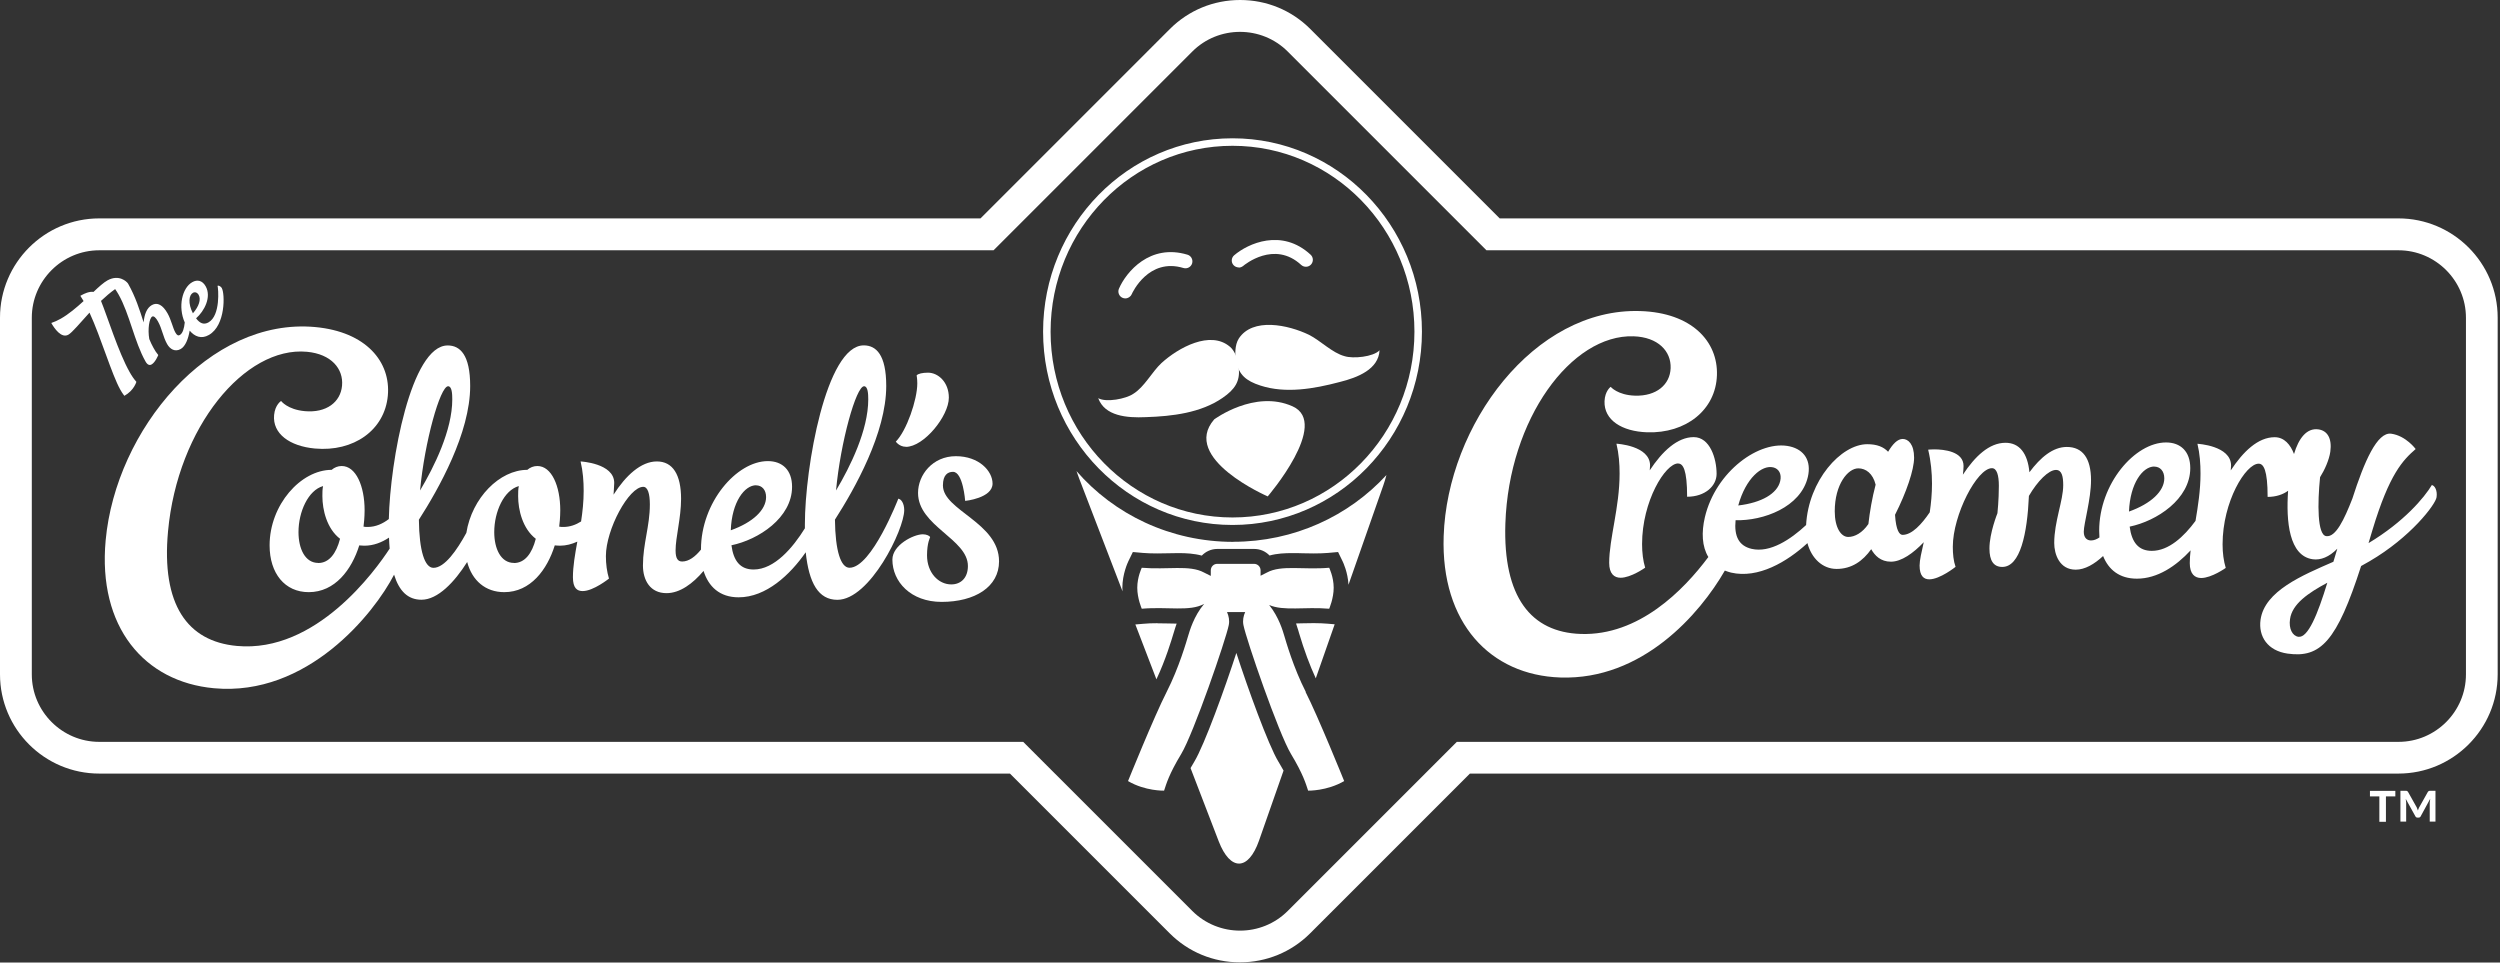 <svg xmlns="http://www.w3.org/2000/svg" width="600" height="231" viewBox="0 0 600 231" fill="none"><rect x="0" y="0" width="600" height="231" fill="#333333" stroke="none"/><g clip-path="url(#clip0_602_2845)"><path d="M575.662 52.415H359.928L314.468 6.954C309.972 2.458 303.997 0 297.622 0C291.248 0 285.253 2.478 280.777 6.954L235.316 52.415H23.819C10.691 52.415 0 63.105 0 76.234V161.84C0 174.988 10.691 185.659 23.819 185.659H242.39L280.737 224.006C285.233 228.502 291.208 230.96 297.582 230.96C303.957 230.96 309.952 228.482 314.428 224.006L352.775 185.659H575.622C588.75 185.659 599.441 174.969 599.441 161.84V76.234C599.441 63.085 588.75 52.415 575.622 52.415H575.662ZM591.828 161.86C591.828 170.772 584.554 178.046 575.642 178.046H349.637L309.052 218.631C302.758 224.925 292.467 224.925 286.152 218.631L245.567 178.046H23.819C14.927 178.046 7.633 170.772 7.633 161.86V76.254C7.633 67.362 14.907 60.068 23.819 60.068H238.454L286.152 12.369C292.447 6.075 302.758 6.075 309.052 12.369L356.751 60.068H575.642C584.534 60.068 591.828 67.342 591.828 76.254V161.86Z" fill="white"></path><path d="M574.882 189.816V191.135H572.624V197.229H571.045V191.135H568.787V189.816H574.862H574.882ZM580.037 193.852C580.097 193.972 580.137 194.072 580.177 194.192C580.217 194.292 580.257 194.412 580.297 194.532C580.337 194.412 580.377 194.312 580.417 194.192C580.457 194.092 580.497 193.972 580.557 193.852L582.675 190.076C582.755 189.976 582.815 189.896 582.895 189.856C582.955 189.816 583.055 189.796 583.195 189.796H584.513V197.189H583.135V192.633L583.255 191.694L580.977 195.891C580.877 196.13 580.677 196.23 580.437 196.23H580.217C579.957 196.23 579.778 196.11 579.678 195.891L577.38 191.734L577.48 192.633V197.189H576.101V189.796H577.42C577.559 189.796 577.659 189.796 577.719 189.856C577.779 189.896 577.859 189.956 577.939 190.076L580.057 193.852H580.037Z" fill="white"></path><path d="M53.253 69.16C53.053 68.82 52.534 68.421 52.214 68.6C52.394 69.18 52.973 75.714 50.036 77.373C48.937 77.992 47.978 77.633 47.059 76.394C49.037 74.675 50.815 71.278 49.356 68.7C48.577 67.322 47.358 67.022 46.139 67.721C43.721 69.08 42.662 73.616 44.341 77.393C44.201 78.752 43.881 79.991 43.142 80.41C42.802 80.61 42.462 80.49 42.083 79.791C41.463 78.692 41.104 76.773 40.204 75.195C39.065 73.177 37.767 72.477 36.448 73.216C35.209 73.916 34.649 75.475 34.469 77.373C33.53 74.415 32.511 71.198 30.753 68.101C30.673 67.961 30.573 67.861 30.473 67.761C30.473 67.761 28.634 65.703 25.777 67.302C24.878 67.801 23.719 68.84 22.44 70.059C21.441 69.899 20.222 70.479 19.602 70.819L19.283 70.998C19.542 71.378 19.822 71.838 20.062 72.257C18.343 73.836 16.465 75.415 14.607 76.474C13.827 76.913 13.088 77.253 12.309 77.513C13.008 78.752 14.707 81.29 16.405 80.33C17.324 79.811 19.183 77.553 21.481 75.035C24.278 81.11 26.816 89.882 28.894 93.559C29.374 94.418 29.853 94.998 29.853 94.998C32.191 93.679 32.731 91.641 32.731 91.641C32.211 91.061 31.632 90.242 31.112 89.302C28.415 84.527 25.777 75.974 24.238 72.217C25.317 71.198 26.476 70.199 27.635 69.38C27.915 69.779 28.195 70.219 28.455 70.679C31.092 75.335 32.251 82.029 34.929 86.765C35.409 87.624 35.928 87.724 36.388 87.464C37.287 86.965 37.986 85.206 37.986 85.206C37.547 84.686 37.167 84.107 36.827 83.468C36.468 82.828 36.148 82.149 35.828 81.369C35.409 78.991 35.828 76.374 36.528 75.974C36.907 75.774 37.407 76.234 37.906 77.133C38.906 78.912 39.105 80.79 40.105 82.568C40.804 83.807 42.003 84.527 43.362 83.767C44.501 83.128 45.2 81.29 45.52 79.351C46.719 80.79 48.337 81.429 50.136 80.39C54.192 78.092 53.972 70.459 53.253 69.2V69.16ZM46.299 70.279C46.779 69.999 47.338 70.179 47.678 70.779C48.278 71.838 47.778 73.496 46.299 75.195C45.06 72.797 45.34 70.819 46.299 70.279Z" fill="white"></path><path d="M215.614 119.637C215.614 119.637 209.219 136.262 203.884 136.262C201.806 136.262 200.467 132.266 200.387 124.712C205.123 117.319 212.696 103.93 212.696 92.62C212.696 85.147 210.278 82.889 207.301 82.889C198.249 82.889 193.173 112.323 193.173 125.791C193.173 126.131 193.173 126.451 193.173 126.791C190.316 131.407 185.879 136.682 180.864 136.682C177.707 136.682 176.048 134.684 175.548 130.867C182.023 129.528 190.096 124.293 190.096 116.819C190.096 112.823 187.778 110.665 184.281 110.665C176.807 110.665 168.235 120.556 168.235 131.866C168.235 131.866 168.235 131.886 168.235 131.906C166.856 133.605 165.317 134.764 163.719 134.764C162.72 134.764 162.14 134.104 162.14 132.106C162.14 128.949 163.459 124.293 163.459 119.717C163.459 113.902 161.461 110.744 157.644 110.744C153.827 110.744 150.17 114.142 147.253 118.718C147.253 118.218 147.413 116.799 147.413 115.9C147.413 111.164 139.34 110.744 139.34 110.744C139.919 113.162 140.079 115.56 140.079 117.818C140.079 120.356 139.819 122.814 139.46 125.152C138.201 125.951 136.782 126.471 135.203 126.471C134.864 126.471 134.544 126.471 134.204 126.391C134.284 125.891 134.464 124.073 134.464 122.474C134.464 116.659 132.386 111.844 128.969 111.844C128.05 111.844 127.23 112.183 126.551 112.763C119.917 112.763 113.262 119.497 111.924 127.89C109.645 132.066 106.708 136.282 104.03 136.282C101.952 136.282 100.613 132.286 100.533 124.732C105.269 117.339 112.843 103.95 112.843 92.64C112.843 85.167 110.425 82.909 107.447 82.909C98.655 82.909 93.619 110.625 93.32 124.572C91.881 125.672 90.182 126.471 88.244 126.471C87.904 126.471 87.585 126.471 87.245 126.391C87.325 125.891 87.505 124.073 87.505 122.474C87.505 116.659 85.427 111.844 82.009 111.844C81.09 111.844 80.271 112.183 79.591 112.763C72.198 112.763 64.704 121.155 64.704 130.887C64.704 137.621 68.361 142.117 74.096 142.117C80.411 142.117 84.407 136.722 86.226 130.887C86.226 130.887 86.965 130.967 87.465 130.967C89.623 130.967 91.621 130.188 93.36 129.029C93.4 129.948 93.439 130.827 93.519 131.666C90.162 136.822 75.875 156.785 56.851 155.026C44.922 153.927 38.707 145.075 40.325 127.53C42.623 102.452 58.809 83.068 73.657 84.427C79.512 84.967 82.469 88.524 82.089 92.58C81.73 96.517 78.313 99.154 73.137 98.675C68.981 98.295 67.462 96.237 67.462 96.237C67.462 96.237 66.023 97.116 65.784 99.594C65.364 104.09 69.52 107.088 75.595 107.647C84.807 108.486 92.32 103.291 93.08 94.958C93.819 86.865 87.904 79.631 75.655 78.492C50.237 76.154 27.796 103.131 25.358 129.668C23.44 150.47 34.61 163.639 51.356 165.177C73.776 167.236 89.803 147.213 94.579 137.921C95.797 141.858 97.896 143.936 101.153 143.936C105.069 143.936 109.086 139.699 112.123 134.884C113.302 139.34 116.52 142.117 121.016 142.117C127.33 142.117 131.327 136.722 133.145 130.887C133.145 130.887 133.884 130.967 134.384 130.967C135.863 130.967 137.262 130.587 138.56 129.988C138.001 133.065 137.501 135.923 137.501 138.54C137.501 141.158 138.501 141.858 139.839 141.858C142.417 141.858 146.154 138.86 146.154 138.86C145.654 137.202 145.415 135.363 145.415 133.465C145.415 127.07 150.91 116.839 154.387 116.839C155.466 116.839 155.965 118.498 155.965 121.076C155.965 126.231 154.307 130.547 154.307 135.703C154.307 139.28 156.045 142.357 159.962 142.357C163.179 142.357 166.276 140.079 168.854 137.022C170.033 140.758 172.691 143.356 177.267 143.356C183.881 143.356 189.636 137.921 193.373 132.546C194.152 139.959 196.43 143.956 200.966 143.956C208.78 143.956 217.013 127.07 217.013 122.434C217.013 120.776 216.253 119.697 215.514 119.697L215.614 119.637ZM207.381 92.7C208.3 92.7 208.38 94.538 208.38 95.857C208.38 103.251 204.064 111.983 200.647 117.718C201.726 106.088 205.463 92.7 207.381 92.7ZM107.547 92.7C108.467 92.7 108.546 94.538 108.546 95.857C108.546 103.251 104.23 111.983 100.813 117.718C101.892 106.088 105.629 92.7 107.547 92.7ZM76.374 135.103C73.217 135.103 71.638 131.686 71.638 127.71C71.638 122.814 73.976 117.658 77.533 116.659C77.373 117.419 77.373 118.238 77.373 119.077C77.373 122.394 78.453 126.89 81.61 129.308C80.691 132.885 78.952 135.123 76.374 135.123V135.103ZM123.354 135.103C120.196 135.103 118.618 131.686 118.618 127.71C118.618 122.814 120.936 117.658 124.513 116.659C124.353 117.419 124.353 118.238 124.353 119.077C124.353 122.394 125.432 126.89 128.589 129.308C127.67 132.885 125.931 135.123 123.354 135.123V135.103ZM181.443 116.479C182.862 116.479 183.861 117.559 183.861 119.297C183.861 122.374 180.704 125.372 175.389 127.27C175.628 120.456 178.706 116.46 181.463 116.46L181.443 116.479Z" fill="white"></path><path d="M217.412 107.247C221.728 107.247 227.723 99.853 227.723 95.437C227.723 91.7 225.145 89.442 222.727 89.442C221.409 89.442 220.31 89.682 219.99 90.102C219.99 90.102 220.15 90.861 220.15 92.02C220.15 95.937 217.572 103.41 214.994 105.988C214.994 105.988 215.833 107.227 217.412 107.227V107.247Z" fill="white"></path><path d="M226.303 116.479C226.303 113.981 227.462 113.242 228.721 113.242C231.139 113.242 231.639 120.216 231.639 120.216C231.639 120.216 238.213 119.557 238.213 116.06C238.213 113.062 234.976 109.485 229.401 109.485C223.825 109.485 220.329 113.981 220.329 118.298C220.329 126.271 232.298 129.348 232.298 135.843C232.298 138.66 230.64 140.259 228.302 140.259C225.224 140.259 222.487 137.441 222.487 133.285C222.487 130.287 223.226 128.968 223.226 128.968C223.226 128.629 222.387 128.229 221.487 128.229C219.249 128.229 214.174 130.807 214.174 134.304C214.174 139.619 218.59 144.455 225.984 144.455C233.957 144.455 239.772 140.878 239.772 134.723C239.772 125.412 226.303 122.494 226.303 116.519V116.479Z" fill="white"></path><path d="M402.751 111.244C403.91 111.244 404.909 112.662 404.909 119.217C409.225 119.217 411.983 116.639 411.983 113.722C411.983 110.065 410.404 104.909 406.488 104.909C402.571 104.909 398.934 108.326 395.937 112.882C395.937 112.463 396.017 112.143 396.017 111.723C396.017 106.907 387.944 106.488 387.944 106.488C388.523 108.906 388.703 111.304 388.703 113.642C388.703 121.795 386.205 129.268 386.205 135.083C386.205 137.741 387.444 138.66 388.943 138.66C391.441 138.66 394.838 136.242 394.838 136.242C394.338 134.583 394.098 132.665 394.098 130.587C394.098 120.276 399.673 111.224 402.751 111.224V111.244Z" fill="white"></path><path d="M583.675 116.36C581.817 119.457 576.961 125.232 568.448 130.348L569.387 127.21C573.464 113.682 576.701 110.445 579.758 107.767C579.758 107.767 577.44 104.59 573.904 104.09C570.526 103.611 567.429 110.745 564.572 119.657C562.613 124.673 560.575 129.009 558.277 128.669C556.139 128.369 556.179 120.816 556.818 114.521C557.897 112.823 558.996 110.385 559.276 108.407C559.716 105.189 558.557 103.351 556.419 103.051C553.621 102.652 551.663 105.209 550.564 108.966C549.724 106.728 548.226 104.93 545.928 104.93C541.931 104.93 538.374 108.347 535.377 112.903C535.377 112.483 535.457 112.163 535.457 111.744C535.457 106.928 527.384 106.508 527.384 106.508C527.963 108.926 528.123 111.324 528.123 113.662C528.123 117.639 527.524 121.455 526.924 125.012C524.167 128.769 520.49 132.206 516.433 132.206C513.276 132.206 511.617 130.208 511.118 126.391C517.592 125.052 525.665 119.817 525.665 112.343C525.665 108.347 523.347 106.189 519.85 106.189C512.377 106.189 503.804 116.08 503.804 127.39C503.804 127.93 503.824 128.469 503.864 128.989C503.185 129.448 502.525 129.708 501.846 129.708C501.007 129.708 500.107 129.209 500.107 127.63C500.107 125.632 501.846 119.817 501.846 115.241C501.846 110.005 499.848 107.268 496.031 107.268C492.714 107.268 489.716 109.765 487.059 113.342C486.639 108.766 484.641 106.268 481.324 106.268C477.407 106.268 474.01 109.506 471.093 113.922C471.172 113.262 471.252 112.503 471.252 111.844C471.252 108.347 466.596 107.847 464.179 107.847C463.339 107.847 462.76 107.927 462.76 107.927C463.419 110.665 463.679 113.502 463.679 116.08C463.679 118.498 463.459 120.816 463.139 122.954C461.201 125.812 458.863 128.369 456.625 128.369C455.886 128.369 455.046 127.37 454.807 123.554C457.544 118.158 459.383 112.743 459.383 109.845C459.383 106.608 457.964 105.349 456.645 105.349C455.406 105.349 454.227 106.588 453.148 108.427C452.069 107.268 450.49 106.608 448.152 106.608C441.818 106.608 434.025 115.341 433.465 126.011C429.728 129.488 424.813 132.746 420.396 131.726C417.319 131.007 416.16 128.689 416.54 124.852C423.154 125.032 432.186 121.755 433.885 114.461C434.784 110.585 433.006 107.947 429.608 107.148C422.335 105.449 411.744 113.143 409.166 124.153C408.327 127.75 408.467 131.167 410.005 133.685C404.031 141.698 393.3 152.608 379.392 152.149C367.422 151.749 360.708 143.276 361.288 125.672C362.127 100.493 377.154 80.211 392.061 80.711C397.936 80.91 401.093 84.287 400.953 88.344C400.813 92.301 397.556 95.118 392.381 94.958C388.204 94.818 386.566 92.84 386.566 92.84C386.566 92.84 385.187 93.799 385.087 96.297C384.927 100.813 389.243 103.551 395.338 103.751C404.59 104.05 411.784 98.415 412.064 90.062C412.343 81.93 406.009 75.055 393.7 74.656C368.182 73.797 347.36 102.032 346.48 128.669C345.781 149.551 357.691 162.04 374.496 162.6C394.179 163.259 407.987 147.333 413.962 136.942C414.422 137.122 414.921 137.282 415.441 137.422C421.975 138.94 428.909 134.824 433.785 130.348C434.744 133.965 437.382 136.542 440.779 136.542C444.436 136.542 447.093 134.624 449.092 131.806C449.931 133.305 451.33 134.804 453.827 134.804C456.325 134.804 459.183 132.786 461.701 130.128C461.161 132.526 460.702 134.464 460.702 135.723C460.702 138.221 461.701 139.04 463.02 139.04C465.597 139.04 469.334 136.043 469.334 136.043C468.834 134.624 468.675 132.965 468.675 131.227C468.675 123.573 474.49 112.363 478.067 112.363C479.226 112.363 479.725 114.022 479.725 116.6C479.725 120.017 479.385 123.174 479.385 123.174C479.385 123.174 477.467 127.91 477.467 131.647C477.467 134.564 478.466 136.063 480.544 136.063C484.861 136.063 486.539 128.09 486.939 119.017C489.017 115.441 491.675 112.783 493.433 112.783C494.852 112.783 495.172 114.361 495.172 116.44C495.172 120.176 493.014 125.172 493.014 130.328C493.014 132.985 494.252 136.722 498.169 136.722C500.367 136.722 502.645 135.403 504.743 133.445C506.042 136.702 508.64 138.88 512.856 138.88C517.792 138.88 522.248 135.863 525.745 132.086C525.625 133.145 525.545 134.164 525.545 135.143C525.545 137.801 526.784 138.72 528.283 138.72C530.781 138.72 534.178 136.302 534.178 136.302C533.678 134.644 533.419 132.726 533.419 130.647C533.419 120.336 538.994 111.284 542.071 111.284C543.23 111.284 544.229 112.703 544.229 119.257C546.247 119.257 547.926 118.678 549.145 117.779C548.625 125.172 549.385 133.425 555.06 134.224C556.958 134.484 558.996 133.685 560.955 131.686L560.016 134.824C552.602 138.061 543.51 141.818 542.531 148.732C541.971 152.768 544.249 156.185 549.025 156.865C556.938 157.984 560.855 153.907 566.67 135.843L568.688 134.704C578.559 128.949 584.534 121.076 584.774 119.337C585.014 117.699 584.334 116.5 583.595 116.4L583.675 116.36ZM425.552 112.163C426.931 112.483 427.65 113.762 427.25 115.461C426.551 118.458 422.794 120.656 417.179 121.315C418.978 114.741 422.874 111.544 425.532 112.163H425.552ZM448.392 125.792C446.973 127.87 445.155 128.869 443.576 128.869C441.838 128.869 440.339 126.631 440.339 122.714C440.339 116.24 443.496 112.403 445.994 112.403C447.813 112.403 449.491 113.642 450.151 116.32C449.311 119.477 448.732 122.894 448.412 125.792H448.392ZM517.013 111.984C518.432 111.984 519.431 113.063 519.431 114.801C519.431 117.878 516.273 120.876 510.958 122.774C511.218 115.96 514.275 111.964 517.033 111.964L517.013 111.984ZM551.603 152.828C550.204 152.628 549.265 150.91 549.605 148.592C550.104 144.975 553.941 142.317 558.557 139.859C556.239 147.433 553.921 153.148 551.603 152.828Z" fill="white"></path><path fill-rule="evenodd" clip-rule="evenodd" d="M277.76 149.57C276.481 149.57 275.402 149.61 274.383 149.71L272.484 149.87L277.54 163.039C279.758 158.343 281.177 153.567 281.676 151.908L281.836 151.389C281.956 150.989 282.136 150.39 282.396 149.67C281.756 149.67 281.097 149.65 280.418 149.63C279.558 149.63 278.679 149.59 277.78 149.59L277.76 149.57Z" fill="white"></path><path fill-rule="evenodd" clip-rule="evenodd" d="M306.814 182.802C304.376 178.765 299.401 164.997 296.723 156.704C294.045 164.997 289.07 178.765 286.632 182.802C286.292 183.361 285.992 183.861 285.732 184.34L292.487 201.905C295.264 209.099 299.6 209.039 302.158 201.765L308.053 184.94C307.693 184.28 307.294 183.581 306.814 182.782V182.802Z" fill="white"></path><path fill-rule="evenodd" clip-rule="evenodd" d="M296.003 130.048C280.896 130.048 267.388 123.454 258.355 113.062C258.575 113.682 258.795 114.301 259.015 114.881L269.406 141.918C269.406 141.638 269.366 141.358 269.366 141.078C269.366 137.761 270.665 135.004 270.805 134.704L271.884 132.486L274.342 132.705C275.361 132.785 276.44 132.825 277.719 132.825C278.638 132.825 279.517 132.805 280.376 132.785C281.216 132.785 282.055 132.745 282.834 132.745C284.673 132.745 286.591 132.845 288.429 133.345C289.369 132.366 290.687 131.746 292.146 131.746H300.999C302.457 131.746 303.756 132.346 304.695 133.325C306.494 132.825 308.372 132.745 310.191 132.745C310.97 132.745 311.809 132.745 312.648 132.785C313.508 132.785 314.387 132.825 315.306 132.825C316.585 132.825 317.664 132.785 318.683 132.705L321.141 132.486L322.22 134.704C322.36 134.984 323.479 137.361 323.639 140.339L331.992 116.5C332.251 115.76 332.511 114.921 332.751 114.002C323.719 123.833 310.59 130.028 295.963 130.028L296.003 130.048Z" fill="white"></path><path fill-rule="evenodd" clip-rule="evenodd" d="M318.704 149.691C317.685 149.611 316.606 149.551 315.307 149.551C314.408 149.551 313.529 149.571 312.689 149.591C312.13 149.591 311.59 149.611 311.051 149.631C311.311 150.37 311.49 150.97 311.61 151.369L311.75 151.869C312.989 156.045 314.348 159.702 315.787 162.799L320.323 149.831L318.684 149.691H318.704Z" fill="white"></path><path d="M313.39 166.057C310.412 160.242 308.594 153.807 308.214 152.548C307.894 151.489 306.955 148.132 304.597 145.195C308.054 146.713 313.15 145.594 319.005 146.094C319.005 146.094 320.084 143.636 320.084 141.058C320.084 138.48 319.005 136.262 319.005 136.262C312.85 136.802 307.535 135.523 304.078 137.401C303.538 137.701 303.019 137.961 302.539 138.181V136.882C302.539 136.023 301.84 135.323 300.98 135.323H292.128C291.269 135.323 290.589 136.023 290.589 136.882V138.221C290.09 137.981 289.55 137.721 288.951 137.401C285.494 135.523 280.178 136.782 274.024 136.262C274.024 136.262 272.945 138.48 272.945 141.058C272.945 143.636 274.024 146.094 274.024 146.094C280.178 145.554 285.494 146.833 288.951 144.955C288.971 144.955 288.991 144.935 289.011 144.915C286.493 147.892 285.514 151.449 285.174 152.548C284.794 153.807 282.976 160.222 279.999 166.057C277.021 171.872 270.727 187.458 270.727 187.458C274.883 189.896 279.379 189.756 279.379 189.756C279.919 188.138 280.538 185.84 283.496 180.944C286.453 176.028 294.206 153.547 294.906 150.011C295.125 148.911 294.906 147.852 294.486 146.893H298.842C298.423 147.832 298.203 148.891 298.423 150.011C299.122 153.547 306.875 176.028 309.833 180.944C312.79 185.859 313.41 188.138 313.949 189.756C313.949 189.756 318.445 189.876 322.602 187.458C322.602 187.458 316.307 171.872 313.33 166.057H313.39Z" fill="white"></path><path d="M340.365 79.591C340.365 104.73 320.402 125.092 295.804 125.092C271.205 125.092 251.242 104.71 251.242 79.591C251.242 54.473 271.185 34.091 295.804 34.091C320.422 34.091 340.365 54.473 340.365 79.591Z" stroke="white" stroke-width="1.8" stroke-miterlimit="10"></path><path d="M297.303 81.269C296.344 82.748 296.324 85.246 296.724 86.844C297.343 89.902 299.022 91.42 302.519 92.54C308.534 94.498 315.348 93.319 321.462 91.7C325.899 90.601 330.854 88.623 331.094 84.067C329.595 85.665 324.74 86.125 322.721 85.486C319.744 84.706 316.906 81.729 314.149 80.35C309.173 77.952 300.62 76.114 297.283 81.289L297.303 81.269Z" fill="white"></path><path d="M295.185 83.208C296.524 84.347 297.263 86.745 297.323 88.384C297.603 91.481 296.444 93.419 293.406 95.498C288.191 99.095 281.337 99.914 275.002 100.114C270.426 100.334 265.131 99.854 263.572 95.558C265.471 96.657 270.266 95.718 271.985 94.519C274.623 92.92 276.481 89.243 278.739 87.145C282.816 83.428 290.489 79.212 295.165 83.208H295.185Z" fill="white"></path><path d="M291.408 100.653C291.408 100.653 301.119 93.439 310.211 97.516C319.303 101.592 304.256 119.137 304.256 119.137C304.256 119.137 283.255 110.045 291.408 100.653Z" fill="white"></path><path d="M270.066 71.618C269.847 71.618 269.627 71.578 269.407 71.478C268.568 71.118 268.188 70.119 268.548 69.28C270.286 65.263 275.981 58.41 284.993 61.127C285.873 61.387 286.372 62.326 286.112 63.205C285.853 64.085 284.914 64.584 284.034 64.324C275.642 61.786 271.765 70.259 271.605 70.619C271.325 71.238 270.726 71.618 270.066 71.618Z" fill="white"></path><path d="M297.302 64.184C296.822 64.184 296.363 63.984 296.023 63.605C295.424 62.905 295.504 61.866 296.203 61.267C299.52 58.429 307.633 54.732 314.547 61.127C315.226 61.746 315.266 62.805 314.647 63.485C314.028 64.164 312.968 64.204 312.289 63.585C305.835 57.63 298.661 63.565 298.361 63.825C298.041 64.084 297.662 64.224 297.282 64.224L297.302 64.184Z" fill="white"></path></g><defs><clipPath id="clip0_602_2845"><rect width="599.481" height="231" fill="white"></rect></clipPath></defs></svg>